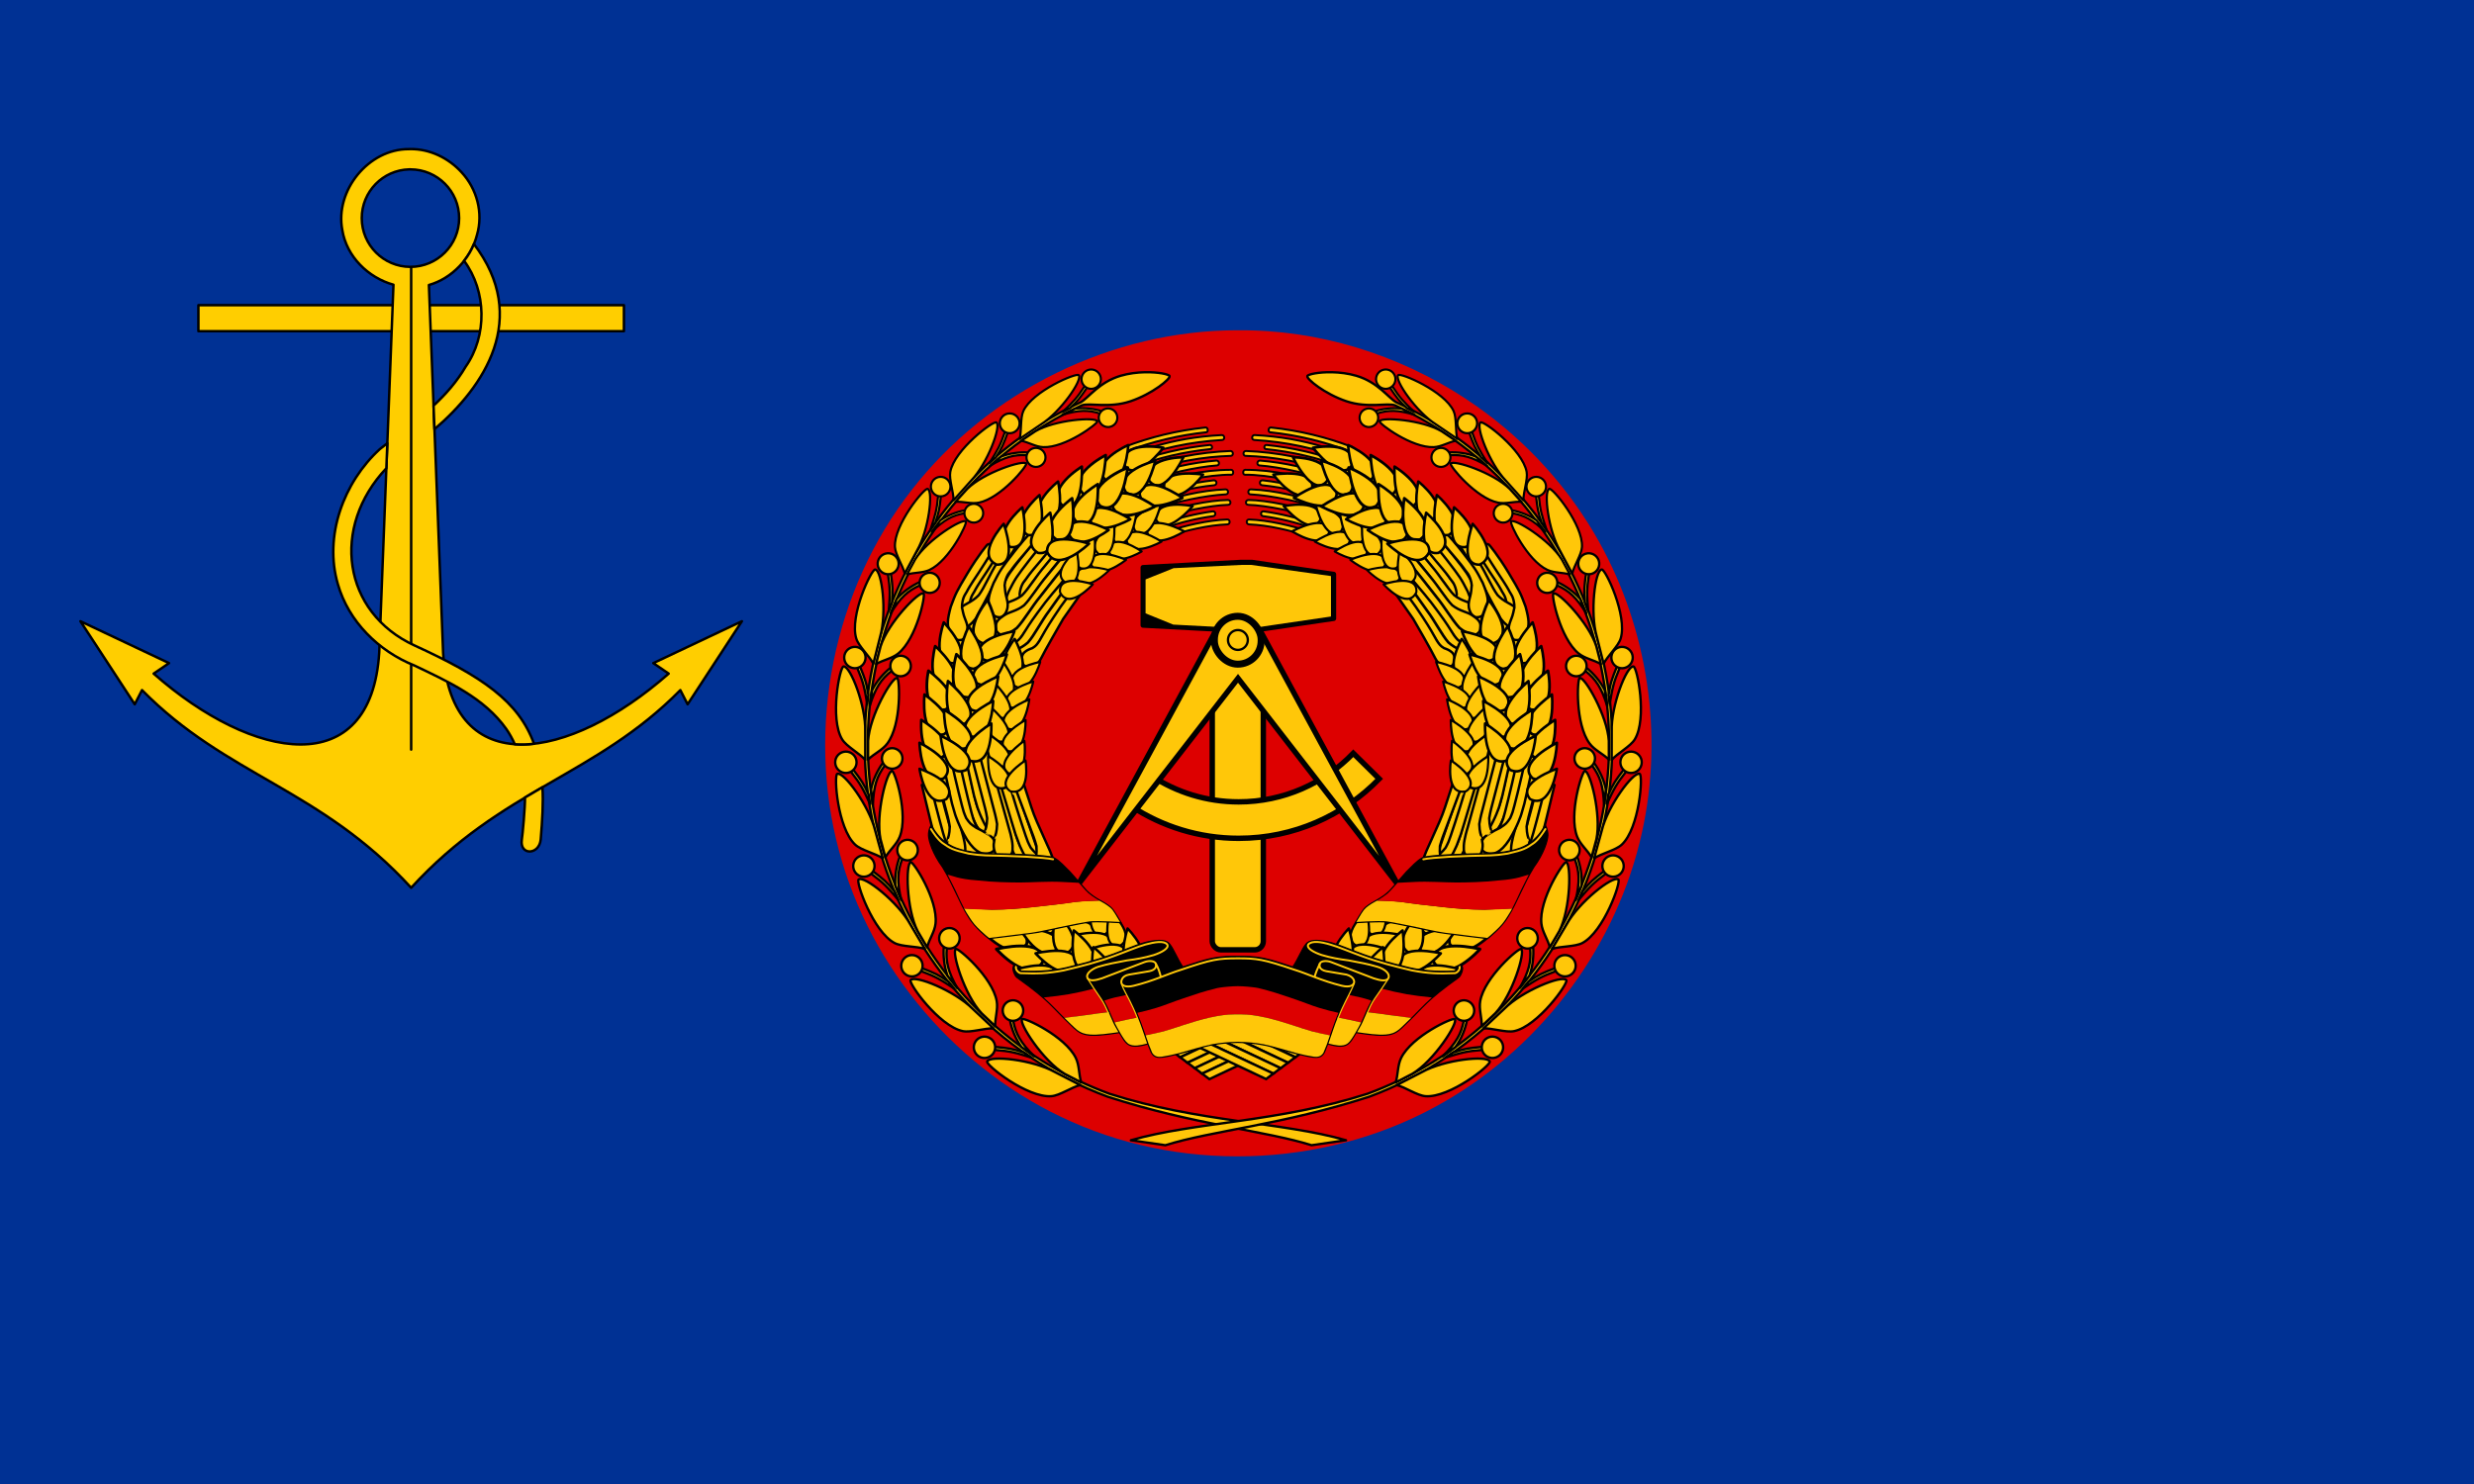 <?xml version="1.0" encoding="UTF-8" standalone="no"?>
<!-- Created with Inkscape (http://www.inkscape.org/) -->
<svg
   xmlns:dc="http://purl.org/dc/elements/1.1/"
   xmlns:cc="http://web.resource.org/cc/"
   xmlns:rdf="http://www.w3.org/1999/02/22-rdf-syntax-ns#"
   xmlns:svg="http://www.w3.org/2000/svg"
   xmlns="http://www.w3.org/2000/svg"
   xmlns:xlink="http://www.w3.org/1999/xlink"
   xmlns:sodipodi="http://inkscape.sourceforge.net/DTD/sodipodi-0.dtd"
   xmlns:inkscape="http://www.inkscape.org/namespaces/inkscape"
   id="svg1379"
   sodipodi:version="0.32"
   inkscape:version="0.43"
   width="1050"
   height="630"
   sodipodi:docname="Flag of chief of VM - East Germany.svg"
   version="1.0">
  <defs
     id="defs1382" />
  <sodipodi:namedview
     showgrid="false"
     id="base"
     pagecolor="#ffffff"
     bordercolor="#666666"
     borderopacity="1.0"
     inkscape:pageopacity="0.0"
     inkscape:pageshadow="2"
     inkscape:window-width="1272"
     inkscape:window-height="995"
     inkscape:zoom="1.132381"
     inkscape:cx="524.99992"
     inkscape:cy="315.00002"
     inkscape:window-x="-4"
     inkscape:window-y="-4"
     inkscape:current-layer="g2552"
     showguides="true"
     inkscape:guide-bbox="true"
     inkscape:showpageshadow="false" />
  <g
     id="g10806"
     transform="translate(-896.575,-868.58)">
    <g
       id="g2552">
      <g
         id="g4161">
        <rect
           style="fill:#003194;fill-opacity:1;fill-rule:nonzero;stroke:none;stroke-width:6;stroke-linecap:butt;stroke-linejoin:round;stroke-miterlimit:4;stroke-dasharray:none;stroke-opacity:1"
           id="rect2884"
           width="1050"
           height="630"
           x="896.575"
           y="868.58" />
        <g
           id="g2700"
           transform="matrix(0.167,0,0,0.167,1136.479,904.649)">
          <path
             id="path1533"
             d="M 1709.312,623.606 C 1390.263,623.189 1075.586,777.888 880.498,1029.503 C 681.123,1284.153 611.418,1634.39 695.667,1946.599 C 776.09,2248.913 999.567,2508.316 1285.13,2634.733 C 1586.759,2770.012 1953.017,2749.418 2237.934,2582.456 C 2488.637,2436.714 2673.511,2184.061 2736.208,1900.786 C 2791.503,1652.636 2751.499,1385.022 2628.294,1163.008 C 2552.412,1026.453 2445.195,907.77 2317.7,817.742 C 2151.761,700.197 1951.201,629.909 1747.153,624.043 C 1734.545,623.628 1721.926,623.524 1709.312,623.606 z "
             style="opacity:1;fill:#dd0000;fill-opacity:1;fill-rule:nonzero;stroke:none;stroke-width:4;stroke-linecap:butt;stroke-linejoin:round;stroke-miterlimit:4;stroke-dasharray:none;stroke-opacity:1" />
          <g
             transform="matrix(1,0,0,1,-0.201,-1.209)"
             id="g4100">
            <g
               id="g2219">
              <use
                 x="0"
                 y="0"
                 xlink:href="#path1459"
                 id="use3755"
                 transform="matrix(-1,0,0,1,3344.188,-55.4)"
                 width="744.094"
                 height="1052.362" />
              <use
                 x="0"
                 y="0"
                 xlink:href="#path1459"
                 id="use3753"
                 transform="matrix(-1,0,0,1,3362.762,-41.478)"
                 width="744.094"
                 height="1052.362" />
              <use
                 x="0"
                 y="0"
                 xlink:href="#path1459"
                 id="use3751"
                 transform="matrix(-1,0,0,1,3381.317,-27.626)"
                 width="744.094"
                 height="1052.362" />
              <use
                 x="0"
                 y="0"
                 xlink:href="#path1459"
                 id="use3749"
                 transform="matrix(-1,0,0,1,3399.832,-13.725)"
                 width="744.094"
                 height="1052.362" />
              <use
                 x="0"
                 y="0"
                 xlink:href="#path1459"
                 id="use3747"
                 transform="matrix(-1,0,0,1,3418.376,0.166)"
                 width="744.094"
                 height="1052.362" />
              <use
                 x="0"
                 y="0"
                 xlink:href="#path1459"
                 id="use2229"
                 transform="translate(74.619,-55.507)"
                 width="744.094"
                 height="1052.362" />
              <use
                 x="0"
                 y="0"
                 xlink:href="#path1459"
                 id="use2227"
                 transform="translate(55.839,-41.547)"
                 width="744.094"
                 height="1052.362" />
              <use
                 x="0"
                 y="0"
                 xlink:href="#path1459"
                 id="use2225"
                 transform="translate(37.06,-27.587)"
                 width="744.094"
                 height="1052.362" />
              <use
                 x="0"
                 y="0"
                 xlink:href="#path1459"
                 id="use2222"
                 transform="translate(18.475,-13.765)"
                 width="744.094"
                 height="1052.362" />
              <path
                 style="opacity:1;fill:#ffc709;fill-opacity:1;fill-rule:evenodd;stroke:#000000;stroke-width:6.25;stroke-linecap:butt;stroke-linejoin:miter;stroke-miterlimit:4;stroke-dasharray:none;stroke-opacity:1"
                 d="M 1605.675,2445.314 L 1781.193,2528.289 L 1799.739,2514.369 L 1634.983,2436.679 L 1605.675,2445.314 z "
                 id="path1459"
                 sodipodi:nodetypes="ccccc" />
            </g>
            <g
               id="g1991">
              <path
                 style="fill:#000000;fill-opacity:1;stroke:#000000;stroke-width:12.5;stroke-linecap:butt;stroke-linejoin:round;stroke-miterlimit:5;stroke-dashoffset:0;stroke-opacity:1"
                 d="M 1718.029,1214.375 L 1468.499,1227.781 L 1468.499,1294.375 L 1468.499,1308.188 L 1468.499,1374.781 L 1718.029,1388.188 L 1745.061,1388.188 L 1953.123,1357.625 L 1953.123,1308.188 L 1953.123,1294.375 L 1953.123,1244.938 L 1745.061,1214.375 L 1718.029,1214.375 z "
                 id="rect2939" />
              <rect
                 ry="21.866"
                 y="1464.953"
                 x="1644.46"
                 height="734.849"
                 width="129.763"
                 id="rect15740"
                 style="fill:#ffc709;fill-opacity:1;stroke:#000000;stroke-width:13.75;stroke-linecap:butt;stroke-linejoin:round;stroke-miterlimit:4;stroke-dashoffset:0;stroke-opacity:1"
                 rx="21.866" />
              <path
                 style="fill:#ffc709;fill-opacity:1;stroke:#000000;stroke-width:13.75;stroke-linecap:butt;stroke-linejoin:miter;stroke-miterlimit:4;stroke-dashoffset:0;stroke-opacity:1"
                 d="M 2002.873,1700.094 C 1929.125,1776.242 1825.89,1823.656 1711.592,1823.656 C 1629.88,1823.656 1553.843,1799.372 1490.155,1757.75 L 1438.249,1834.469 C 1516.752,1886.132 1610.651,1916.281 1711.592,1916.281 C 1851.684,1916.281 1978.26,1858.274 2068.81,1765.094 L 2002.873,1700.094 z "
                 id="path2826" />
              <path
                 style="fill:#ffc709;fill-opacity:1;fill-rule:evenodd;stroke:#000000;stroke-width:13.75;stroke-linecap:butt;stroke-linejoin:miter;stroke-miterlimit:4;stroke-opacity:1"
                 d="M 1662.748,1371.5 L 1305.343,2031.656 L 1709.936,1509.531 L 2114.56,2031.656 L 1757.186,1371.5 L 1709.967,1437.812 L 1662.748,1371.5 z "
                 id="path1305" />
              <path
                 sodipodi:nodetypes="ccccccccccccc"
                 style="fill:#ffc709;fill-opacity:1;stroke:#00ca00;stroke-width:0;stroke-linecap:butt;stroke-linejoin:round;stroke-miterlimit:5;stroke-dashoffset:0;stroke-opacity:1"
                 d="M 1717.596,1221.353 L 1546.192,1229.568 L 1475.012,1258.139 L 1475.012,1344.423 L 1545.262,1372.995 L 1717.596,1382.139 L 1743.874,1382.139 L 1946.144,1352.472 L 1946.144,1308.135 L 1946.144,1295.358 L 1946.144,1249.625 L 1743.874,1221.353 L 1717.596,1221.353 z "
                 id="path2072" />
              <rect
                 ry="59.397"
                 y="1351.864"
                 x="1649.899"
                 height="121.744"
                 width="118.793"
                 id="rect8156"
                 style="fill:#ffc709;fill-opacity:1;stroke:#000000;stroke-width:17.717;stroke-linecap:butt;stroke-linejoin:round;stroke-miterlimit:5;stroke-dashoffset:0;stroke-opacity:1"
   
              rx="59.397" />
              <path
                 transform="matrix(0.949,0,0,0.949,88.46,71.264)"
                 d="M 1734.846 1412.916 A 26.518 26.518 0 1 1  1681.81,1412.916 A 26.518 26.518 0 1 1  1734.846 1412.916 z"
                 sodipodi:ry="26.518162"
                 sodipodi:rx="26.518162"
                 sodipodi:cy="1412.9161"
                 sodipodi:cx="1708.3279"
                 id="path13464"
                 style="fill:#ffc709;fill-opacity:1;stroke:#000000;stroke-width:6.25;stroke-linecap:butt;stroke-linejoin:round;stroke-miterlimit:4;stroke-dashoffset:0;stroke-opacity:1"
                 sodipodi:type="arc" />
            </g>
            <g
               id="g10675">
              <path
                 style="fill:#ffc709;fill-opacity:1;fill-rule:evenodd;stroke:none;stroke-width:1px;stroke-linecap:butt;stroke-linejoin:miter;stroke-opacity:1"
                 d="M 1247.353,2299.715 L 1022.757,2048.554 L 934.609,1733.395 L 966.004,1442.386 L 1109.697,1163.453 L 1331.878,991.987 L 1464.704,942.479 L 1502.136,996.817 L 1567.341,1016.137 L 1529.909,1047.532 L 1525.079,1128.435 L 1298.068,1276.958 L 1160.412,1506.384 L 1147.13,1764.79 L 1215.957,1989.386 L 1479.194,2240.547 L 1247.353,2299.715 z "
                 id="path2946" />
              <g
                 id="g27242">
                <use
                   x="0"
                   y="0"
                   xlink:href="#path3660"
                   id="use8212"
                   transform="matrix(0.999,-3.2981e-2,3.298088e-2,0.999,-82.221,115.899)"
                   width="744.094"
                   height="1052.362" />
                <use
                   x="0"
                   y="0"
                   xlink:href="#path8216"
                   id="use8978"
                   transform="matrix(0.999,-3.605805e-2,3.605791e-2,0.999,-151.97,83.458)"
                   width="744.094"
                   height="1052.362" />
                <use
                   x="0"
                   y="0"
                   xlink:href="#path8216"
                   id="use8976"
                   transform="translate(-120.225,6.374)"
                   width="744.094"
                   height="1052.362" />
                <use
                   x="0"
                   y="0"
                   xlink:href="#path3660"
                   id="use6694"
                   transform="matrix(1,-1.997304e-2,1.997296e-2,1,-84.543,89.982)"
                   width="744.094"
                   height="1052.362" />
                <use
                   x="0"
                   y="0"
                   xlink:href="#path3660"
                   id="use8990"
                   transform="matrix(0.886,1.766287e-4,-1.968885e-4,0.988,147.291,-0.549)"
                   width="744.094"
                   height="1052.362" />
                <use
                   x="0"
                   y="0"
                   xlink:href="#path3660"
                   id="use8994"
                   transform="translate(56.086,-19.554)"
                   width="744.094"
                   height="1052.362" />
                <use
                   x="0"
                   y="0"
                   xlink:href="#path8216"
                   id="use8992"
                   transform="translate(-25.226,-14.844)"
                   width="744.094"
                   height="1052.362" />
                <use
                   x="0"
                   y="0"
                   xlink:href="#path8216"
                   id="use8980"
                   transform="matrix(0.998,-6.08806e-2,6.088038e-2,0.998,-49.463,100.426)"
                   width="744.094"
                   height="1052.362" />
                <use
                   x="0"
                   y="0"
                   xlink:href="#path3660"
                   id="use8982"
                   transform="matrix(1,-3.026764e-2,3.026752e-2,1,80.701,100.789)"
                   width="744.094"
                   height="1052.362" />
                <use
                   x="0"
                   y="0"
                   xlink:href="#path3660"
                   id="use8998"
                   transform="translate(23.908,16.696)"
                   width="744.094"
                   height="1052.362" />
                <path
                   style="fill:#ffc709;fill-opacity:1;fill-rule:evenodd;stroke:#000000;stroke-width:6.25;stroke-linecap:butt;stroke-linejoin:round;stroke-miterlimit:4;stroke-opacity:1"
                   d="M 991.042,1855.707 C 991.042,1855.707 999.858,1884.7 1021.25,1919.705 C 1044.988,1956.116 1062.499,1954.551 1062.499,1954.551 C 1062.499,1954.551 1089.113,1959.397 1092.867,1938.608 C 1094.275,1917.82 1080.198,1910.331 1080.198,1909.862 C 1080.198,1910.331 1064.842,1898.589 1045.004,1889.705 C 1027.981,1878.474 1029.073,1878.7 1019.219,1865.092 C 1013.119,1849.607 1015,1860.39 1000,1799.862 C 985,1739.334 978.746,1705.635 978.276,1705.635 L 956.787,1709.854 L 976.25,1797.99 L 983.065,1828.022 L 991.042,1855.707 z "
                   id="path3660"
                   sodipodi:nodetypes="ccccccccccccc" />
                <path
                   style="fill:#ffc709;fill-opacity:1;fill-rule:evenodd;stroke:#000000;stroke-width:6.25;stroke-linecap:butt;stroke-linejoin:round;stroke-miterlimit:4;stroke-opacity:1"
                   d="M 1049.228,1688.656 L 1090.052,1845.643 C 1090.052,1845.643 1094.939,1862.699 1097.657,1880.108 C 1097.09,1900.801 1093.122,1908.924 1093.122,1908.924 C 1092.653,1908.924 1090.521,1919.866 1089.113,1931.116 C 1088.175,1946.589 1094.688,1957.362 1094.688,1956.893 C 1094.688,1957.362 1099.684,1965.174 1114.846,1966.581 C 1132.353,1966.112 1134.999,1953.612 1134.999,1953.612 C 1134.999,1953.612 1137.703,1952.362 1136.976,1934.862 C 1136.249,1917.362 1127.499,1889.862 1127.499,1889.862 L 1068.749,1677.864 L 1049.228,1688.656 z "
                   id="path8216"
                   sodipodi:nodetypes="cccccccccccc" />
                <use
                   x="0"
                   y="0"
                   xlink:href="#path3660"
                   id="use8988"
                   transform="matrix(0.997,-7.417704e-2,7.417692e-2,0.997,28.73,156.312)"
                   width="744.094"
                   height="1052.362" />
                <path
                   style="fill:#ffc709;fill-opacity:1;fill-rule:evenodd;stroke:#000000;stroke-width:6.25;stroke-linecap:butt;stroke-linejoin:round;stroke-miterlimit:4;stroke-opacity:1"
                   d="M 1130.624,1752.822 L 1186.717,1902.747 C 1186.717,1902.747 1193.261,1918.972 1197.682,1935.852 C 1199.161,1956.452 1196.018,1965.067 1196.018,1965.067 C 1195.551,1965.133 1194.511,1976.284 1194.222,1987.639 C 1194.816,2003.115 1202.356,2012.88 1202.31,2012.415 C 1202.356,2012.88 1208.095,2019.923 1223.311,2019.183 C 1240.674,2016.251 1242.071,2003.482 1242.071,2003.482 C 1242.071,2003.482 1244.636,1986.846 1239.84,1970.533 C 1235.982,1949.996 1199.227,1882.665 1184.68,1837.149 L 1152.256,1737.961 L 1130.624,1752.822 z "
                   id="use8984"
                   sodipodi:nodetypes="cccccccccccc" />
              </g>
              <g
                 id="g27290">
                <use
                   height="1052.362"
                   width="744.094"
                   transform="translate(35.036,6.846)"
                   id="use5966"
                   xlink:href="#path1399"
                   y="0"
                   x="0" />
                <use
                   height="1052.362"
                   width="744.094"
                   transform="translate(19.367,-0.654)"
                   id="use5964"
                   xlink:href="#path1399"
                   y="0"
                   x="0" />
                <use
                   height="1052.362"
                   width="744.094"
                   transform="matrix(0.992,0.13,-0.13,0.992,310.78,-167.808)"
                   id="use5968"
                   xlink:href="#path1399"
                   y="0"
                   x="0" />
                <use
                   height="1052.362"
                   width="744.094"
                   transform="matrix(0.989,-0.146,0.146,0.989,-295.502,158.912)"
                   id="use5962"
                   xlink:href="#path5202"
                   y="0"
                   x="0" />
                <path
                   sodipodi:nodetypes="cccczcccccczc"
                   id="path1399"
                   d="M 1072.69,1170.142 C 1072.69,1170.142 1051.611,1193.987 1022.5,1242.362 C 994.326,1289.799 993.131,1291.739 980,1327.362 C 970.623,1362.047 970.535,1373.77 977.034,1393.143 C 985.411,1408.762 993.612,1412.05 1001.25,1412.362 C 1008.892,1412.674 1012.815,1410.581 1018.434,1401.948 C 1029.684,1376.424 1015.503,1363.612 1011.25,1342.362 C 1006.996,1321.112 1008.758,1337.446 1008.75,1321.708 C 1011.088,1300.809 1017.653,1295.335 1020.469,1289.705 C 1024.692,1281.727 1027.665,1275.722 1051.249,1240.529 C 1075.772,1202.989 1087.499,1182.362 1087.499,1182.362 C 1087.499,1182.362 1090.085,1173.973 1084.421,1169.862 C 1078.988,1165.919 1072.69,1170.142 1072.69,1170.142 z "
                   style="fill:#ffc709;fill-opacity:1;fill-rule:evenodd;stroke:#000000;stroke-width:6.25;stroke-linecap:butt;stroke-linejoin:miter;stroke-miterlimit:4;stroke-opacity:1" />

                <use
                   height="1052.362"
                   width="744.094"
                   transform="translate(-22.622,-33.453)"
                   id="use5972"
                   xlink:href="#path5202"
                   y="0"
                   x="0" />
                <use
                   height="1052.362"
                   width="744.094"
                   transform="matrix(0.993,0.117,-0.117,0.993,309.186,-143.577)"
                   id="use2920"
                   xlink:href="#path1399"
                   y="0"
                   x="0" />
                <use
                   height="1052.362"
                   width="744.094"
                   transform="translate(-5.051,-25.441)"
                   id="use5970"
                   xlink:href="#path5202"
                   y="0"
                   x="0" />
                <use
                   height="1052.362"
                   width="744.094"
                   transform="matrix(0.993,0.121,-0.121,0.993,276.319,-169.598)"
                   id="use2918"
                   xlink:href="#path1399"
                   y="0"
                   x="0" />
                <path
                   sodipodi:nodetypes="cccccccccc"
                   id="path5202"
                   d="M 1286.664,1173.427 C 1286.664,1173.427 1240.605,1228.612 1223.749,1249.862 C 1203.609,1272.989 1183.322,1306.885 1166.249,1323.924 C 1146.361,1339.555 1128.753,1340.016 1114.999,1349.862 C 1099.369,1360.178 1095.938,1365.797 1093.749,1376.112 C 1092.03,1390.182 1104.277,1402.362 1118.749,1399.862 C 1132.753,1400.178 1151.249,1380.363 1151.249,1380.363 C 1151.249,1380.363 1176.399,1346.009 1193.749,1322.362 C 1232.215,1265.868 1304.496,1184.862 1304.496,1184.862 L 1286.664,1173.427 z "
                   style="fill:#ffc709;fill-opacity:1;fill-rule:evenodd;stroke:#000000;stroke-width:6.25;stroke-linecap:butt;stroke-linejoin:miter;stroke-miterlimit:4;stroke-opacity:1" />
                <use
                   height="1052.362"
                   width="744.094"
                   transform="matrix(1.106,-4.354951e-2,5.267582e-2,1.048,-211.825,44.918)"
                   id="use5976"
                   xlink:href="#path5202"
                   y="0"
                   x="0" />
                <use
                   height="1052.362"
                   width="744.094"
                   transform="matrix(0.999,5.168639e-2,-5.168621e-2,0.999,30.627,-74.483)"
                   id="use4442"
                   xlink:href="#path2922"
                   y="0"
                   x="0" />
                <use
                   height="1052.362"
                   width="744.094"
                   transform="matrix(1.125,-0.125,0.143,0.992,-325.248,250.87)"
                   id="use5980"
                   xlink:href="#path5202"
                   y="0"
                   x="0" />
                <path
                   sodipodi:nodetypes="cccczccccccc"
                   id="path2922"
                   d="M 1324.204,1275.253 C 1324.204,1275.253 1317.975,1283.616 1265.549,1358.612 C 1218.284,1440.178 1211.249,1455.442 1211.249,1455.442 C 1211.249,1455.442 1203.763,1471.112 1195.631,1476.112 C 1187.499,1481.112 1173.207,1481.351 1168.749,1478.301 C 1164.498,1475.392 1162.188,1475.024 1159.999,1459.862 C 1161.095,1450.801 1163.526,1447.083 1167.088,1443.522 C 1174.386,1437.373 1178.222,1436.208 1187.397,1432.762 C 1196.37,1427.503 1199.678,1422.714 1205.512,1413.846 C 1216.918,1393.637 1221.966,1383.784 1241.35,1354.19 C 1266.436,1315.111 1286.507,1291.048 1309.684,1260.237 L 1324.204,1275.253 z "
                   style="opacity:1;fill:#ffc709;fill-opacity:1;fill-rule:evenodd;stroke:#000000;stroke-width:6.25;stroke-linecap:butt;stroke-linejoin:miter;stroke-miterlimit:4;stroke-opacity:1" />
              </g>
              <g
                 id="g27306">
                <path
                   sodipodi:nodetypes="ccccc"
                   style="opacity:1;fill:#ffc709;fill-opacity:1;stroke:#000000;stroke-width:5.138;stroke-linecap:round;stroke-linejoin:round;stroke-miterlimit:4;stroke-dashoffset:0;stroke-opacity:1"
                   d="M 1627.156,871.969 C 1555.117,879.558 1485.841,896.473 1420.625,921.625 L 1426.188,932.781 C 1491.338,907.786 1559.776,891.457 1629.156,884.094 C 1635.198,883.406 1633.861,871.314 1627.156,871.969 z "
                   id="path2939" />
                <path
                   sodipodi:nodetypes="cccccc"
                   style="opacity:1;fill:#ffc709;fill-opacity:1;stroke:#000000;stroke-width:5;stroke-linecap:round;stroke-linejoin:round;stroke-miterlimit:4;stroke-dashoffset:0;stroke-opacity:1"
                   d="M 1668.812,891.219 C 1602.651,894.647 1549.322,904.745 1494.219,920.844 C 1472.802,926.989 1451.675,934.105 1430.875,942.094 L 1436.531,953.406 C 1511.171,925.018 1590.174,908.188 1669.906,903.656 C 1677.256,902.865 1676.221,891.34 1668.812,891.219 z "
                   id="path4497" />
                <path
                   sodipodi:nodetypes="ccccc"
                   style="opacity:1;fill:#ffc709;fill-opacity:1;stroke:#000000;stroke-width:5;stroke-linecap:round;stroke-linejoin:round;stroke-miterlimit:4;stroke-dashoffset:0;stroke-opacity:1"
                   d="M 1638.188,916.406 C 1570.91,923.246 1504.455,938.724 1441.188,962.656 L 1445.938,972.156 C 1508.246,948.714 1573.686,933.58 1639.906,926.781 C 1646.042,926.342 1644.798,915.84 1638.188,916.406 z "
                   id="path4523" />
                <path
                   sodipodi:nodetypes="ccccc"
                   style="opacity:1;fill:#ffc709;fill-opacity:1;stroke:#000000;stroke-width:5;stroke-linecap:round;stroke-linejoin:round;stroke-miterlimit:4;stroke-dashoffset:0;stroke-opacity:1"
                   d="M 1449.688,979.656 L 1455.312,990.875 C 1544.275,958.494 1623.557,946.083 1691.719,944.062 C 1698.786,943.627 1698.808,932.123 1690.781,931.688 C 1613.357,934.373 1524.289,951.656 1449.688,979.656 z "
                   id="path4553" />
                <path
                   sodipodi:nodetypes="ccccc"
                   style="opacity:1;fill:#ffc709;fill-opacity:1;stroke:#000000;stroke-width:5;stroke-linecap:round;stroke-linejoin:round;stroke-miterlimit:4;stroke-dashoffset:0;stroke-opacity:1"
                   d="M 1654.688,956.062 C 1595.424,960.964 1528.736,974.903 1460,1000.25 L 1465.75,1011.719 C 1524.864,989.83 1604.062,972.272 1656.844,968.375 C 1664.175,967.29 1662.45,955.471 1654.688,956.062 z "
                   id="path4576" />
                <path
                   sodipodi:nodetypes="ccccc"
                   style="opacity:1;fill:#ffc709;fill-opacity:1;stroke:#000000;stroke-width:5;stroke-linecap:round;stroke-linejoin:round;stroke-miterlimit:4;stroke-dashoffset:0;stroke-opacity:1"
                   d="M 1471.375,1022.906 L 1476.969,1034.094 C 1537.145,1012.005 1635.946,991.096 1693.312,992.062 C 1699.508,991.575 1698.996,980.019 1692.781,979.531 C 1620.84,979.495 1545.627,995.971 1471.375,1022.906 z "
                   id="path4611" />
                <path
                   sodipodi:nodetypes="ccccc"
                   style="opacity:1;fill:#ffc709;fill-opacity:1;stroke:#000000;stroke-width:5;stroke-linecap:round;stroke-linejoin:round;stroke-miterlimit:4;stroke-dashoffset:0;stroke-opacity:1"
                   d="M 1648.125,1006.219 C 1591.727,1012.673 1535.985,1025.787 1482.594,1045.312 L 1488.188,1056.469 C 1538.465,1038.305 1593.968,1024.297 1649.562,1018.75 C 1657.804,1017.592 1656.654,1005.7 1648.125,1006.219 z "
                   id="path4640" />
                <path
                   sodipodi:nodetypes="ccccc"
                   style="opacity:1;fill:#ffc709;fill-opacity:1;stroke:#000000;stroke-width:5;stroke-linecap:round;stroke-linejoin:round;stroke-miterlimit:4;stroke-dashoffset:0;stroke-opacity:1"
                   d="M 1493.75,1067.594 L 1499.375,1078.781 C 1548.621,1061.118 1626.427,1044.652 1679.375,1041.906 C 1687.071,1041.031 1686.046,1029.423 1678.312,1029.219 C 1616.328,1031.574 1548.785,1048.294 1493.75,1067.594 z "
                   id="path4671" />
                <path
                   sodipodi:nodetypes="ccccc"
                   style="opacity:1;fill:#ffc709;fill-opacity:1;stroke:#000000;stroke-width:5;stroke-linecap:round;stroke-linejoin:round;stroke-miterlimit:4;stroke-dashoffset:0;stroke-opacity:1"
                   d="M 1683.906,1056.219 C 1638,1056.566 1557.567,1073.478 1505.938,1091.875 L 1511.562,1103.094 C 1560.915,1085.63 1642.215,1069.559 1684.5,1068.562 C 1693.023,1068.473 1692.825,1056.308 1683.906,1056.219 z "
                   id="path4700" />
                <path
                   sodipodi:nodetypes="ccccc"
                   style="opacity:1;fill:#ffc709;fill-opacity:1;stroke:#000000;stroke-width:5;stroke-linecap:round;stroke-linejoin:round;stroke-miterlimit:4;stroke-dashoffset:0;stroke-opacity:1"
                   d="M 1644.75,1085.25 C 1601.703,1091.383 1559.156,1101.701 1518.094,1116.156 L 1523.688,1127.312 C 1562.904,1113.101 1606.602,1102.613 1647.344,1097.281 C 1655.2,1095.619 1653.329,1083.558 1644.75,1085.25 z "
                   id="path4730" />
                <path
                   sodipodi:nodetypes="ccccc"
                   style="opacity:1;fill:#ffc709;fill-opacity:1;stroke:#000000;stroke-width:5;stroke-linecap:round;stroke-linejoin:round;stroke-miterlimit:4;stroke-dashoffset:0;stroke-opacity:1"

                   d="M 1682.312,1105.812 C 1634.893,1107.51 1572.973,1121.454 1528.531,1137 L 1534.156,1148.219 C 1575.586,1133.923 1634.735,1120.044 1682.5,1118.312 C 1691.159,1117.835 1690.425,1105.283 1682.312,1105.812 z "
                   id="path4762" />
                <use
                   height="1052.362"
                   width="744.094"
                   transform="matrix(-0.343,0.887,-0.905,-0.334,3477.79,854.275)"
                   id="use4450"
                   xlink:href="#path1334"
                   y="0"
                   x="0" />
                <use
                   x="0"
                   y="0"
                   xlink:href="#path1334"
                   id="use2130"
                   transform="matrix(-0.615,-0.669,-0.684,0.602,3316.868,691.159)"
                   width="744.094"
                   height="1052.362" />
                <use
                   height="1052.362"
                   width="744.094"
                   transform="matrix(8.304219e-2,0.914,-0.907,8.363065e-2,3016.55,99.302)"
                   id="use4466"
                   xlink:href="#path1334"
                   y="0"
                   x="0" />
                <use
                   x="0"
                   y="0"
                   xlink:href="#path1334"
                   id="use2128"
                   transform="matrix(-0.533,-0.689,-0.688,0.541,3192.195,841.391)"
                   width="744.094"
                   height="1052.362" />
                <use
                   height="1052.362"
                   width="744.094"
                   transform="matrix(0.19,0.877,-0.878,0.19,2808.218,-31.802)"
                   id="use4458"
                   xlink:href="#path1334"
                   y="0"
                   x="0" />
                <use
                   x="0"
                   y="0"
                   xlink:href="#path1334"
                   id="use2126"
                   transform="matrix(-0.491,-0.685,-0.654,0.547,3044.978,852.348)"
                   width="744.094"
                   height="1052.362" />
                <use
                   height="1052.362"
                   width="744.094"
                   transform="matrix(0.366,0.78,-0.814,0.351,2481.48,-198.43)"
                   id="use4460"
                   xlink:href="#path1334"
                   y="0"
                   x="0" />
                <use
                   height="1052.362"
                   width="744.094"
                   transform="matrix(-0.637,-0.598,-0.6,0.653,3042.67,610.864)"
                   id="use4452"
                   xlink:href="#path1334"
                   y="0"
                   x="0" />
                <use
                   height="1052.362"
                   width="744.094"
                   transform="matrix(-0.67,-0.481,-0.485,0.675,2829.417,493.665)"
                   id="use4454"
                   xlink:href="#path1334"
                   y="0"
                   x="0" />
                <use
                   height="1052.362"
                   width="744.094"
                   transform="matrix(0.371,0.758,-0.797,0.353,2397.734,-146.032)"
                   id="use4462"
                   xlink:href="#path1334"
                   y="0"
                   x="0" />
                <use
                   height="1052.362"
                   width="744.094"
                   transform="matrix(0.463,0.718,-0.743,0.447,2175.161,-239.825)"
                   id="use4464"
                   xlink:href="#path1334"
                   y="0"
                   x="0" />
                <use
                   height="1052.362"
                   width="744.094"
                   transform="matrix(-0.676,-0.537,-0.485,0.733,2793.343,479.053)"
                   id="use4456"
                   xlink:href="#path1334"
                   y="0"
                   x="0" />
                <use
                   height="1052.362"
                   width="744.094"
                   transform="matrix(-0.346,1.022,-0.995,-0.353,3562.619,617.299)"
                   id="use4468"
                   xlink:href="#path1334"
                   y="0"
                   x="0" />
                <use
                   height="1052.362"
                   width="744.094"
                   transform="matrix(0.276,0.987,-1.002,0.271,2925.568,-443.521)"
                   id="use4470"
                   xlink:href="#path1334"
                   y="0"
                   x="0" />
                <use
                   height="1052.362"
                   width="744.094"
                   transform="matrix(0.329,1.06,-1.033,0.339,2874.447,-601.977)"
                   id="use4472"
                   xlink:href="#path1334"
                   y="0"
                   x="0" />
                <use
                   height="1052.362"
                   width="744.094"
                   transform="matrix(0.394,1.005,-0.975,0.407,2654.295,-641.523)"
                   id="use4474"
                   xlink:href="#path1334"
                   y="0"
                   x="0" />
                <use
                   height="1052.362"
                   width="744.094"
                   transform="matrix(0.529,0.875,-0.893,0.511,2329.721,-667.553)"
                   id="use4476"
                   xlink:href="#path1334"
                   y="0"
                   x="0" />
                <use
                   height="1052.362"
                   width="744.094"
                   transform="matrix(0.553,0.869,-0.872,0.55,2224.343,-695.508)"
                   id="use4478"
                   xlink:href="#path1334"
                   y="0"
                   x="0" />
                <use
                   height="1052.362"
                   width="744.094"
                   transform="matrix(0.546,0.87,-0.876,0.539,2193.914,-646.094)"
                   id="use4480"
                   xlink:href="#path1334"
                   y="0"
                   x="0" />
                <use
                   height="1052.362"
                   width="744.094"
                   transform="matrix(0.643,0.795,-0.795,0.644,1918.417,-719.244)"
                   id="use4482"
                   xlink:href="#path1334"
                   y="0"
                   x="0" />
                <use
                   x="0"
                   y="0"
                   xlink:href="#path1334"
                   id="use2142"
                   transform="matrix(-0.902,-0.482,-0.476,0.914,3261.291,-164.293)"
                   width="744.094"
                   height="1052.362" />
                <use
                   x="0"
                   y="0"
                   xlink:href="#path1334"
                   id="use2124"
                   transform="matrix(-0.151,1.076,-0.989,-0.165,3427.625,265.658)"
                   width="744.094"
                   height="1052.362" />
                <use
                   x="0"
                   y="0"
                   xlink:href="#path1334"
                   id="use2140"
                   transform="matrix(-0.625,-0.863,-0.861,0.626,3629.281,738.961)"
                   width="744.094"
                   height="1052.362" />
                <use
                   x="0"
                   y="0"
                   xlink:href="#path1334"
                   id="use2122"
                   transform="matrix(0.113,1.054,-1.068,0.112,3255.83,-187.438)"
                   width="744.094"
                   height="1052.362" />
                <use
                   x="0"
                   y="0"
                   xlink:href="#path1334"
                   id="use2138"
                   transform="matrix(-0.643,-0.895,-0.86,0.669,3573.671,714.918)"
                   width="744.094"
                   height="1052.362" />
                <use
                   x="0"
                   y="0"
                   xlink:href="#path1334"
                   id="use2136"
                   transform="matrix(-0.631,-0.811,-0.803,0.638,3401.265,725.676)"
                   width="744.094"
                   height="1052.362" />
                <use
                   x="0"
                   y="0"
                   xlink:href="#path1334"
                   id="use2120"
                   transform="matrix(0.243,1.15,-1.131,0.247,3178.236,-491.238)"
                   width="744.094"
                   height="1052.362" />
                <use
                   x="0"
                   y="0"
                   xlink:href="#path1334"
                   id="use2114"
                   transform="matrix(0.42,0.998,-1.023,0.41,2755.035,-595.91)"
                   width="744.094"
                   height="1052.362" />
                <use
                   x="0"
                   y="0"
                   xlink:href="#path1334"
                   id="use2134"
                   transform="matrix(-0.701,-0.75,-0.713,0.736,3252.822,527.553)"
                   width="744.094"
                   height="1052.362" />
                <use
                   x="0"
                   y="0"
                   xlink:href="#path1334"
                   id="use2116"
                   transform="matrix(0.518,0.963,-0.977,0.51,2521.404,-702.495)"
                   width="744.094"
                   height="1052.362" />
                <use
                   x="0"
                   y="0"
   
                xlink:href="#path1334"
                   id="use2118"
                   transform="matrix(0.555,0.88,-0.893,0.547,2286.381,-655.249)"
                   width="744.094"
                   height="1052.362" />
                <use
                   x="0"
                   y="0"
                   xlink:href="#path1334"
                   id="use2132"
                   transform="matrix(-0.843,-0.63,-0.636,0.836,3196.744,280.274)"
                   width="744.094"
                   height="1052.362" />
              </g>
              <g
                 id="g27219">
                <use
                   height="1052.362"
                   width="744.094"
                   transform="matrix(1.026,-0.528,0.573,0.907,-861.659,1048.425)"
                   id="use1374"
                   xlink:href="#path1334"
                   y="0"
                   x="0" />
                <use
                   height="1052.362"
                   width="744.094"
                   transform="matrix(0.997,-0.643,0.649,0.987,-930.816,1060.041)"
                   id="use1372"
                   xlink:href="#path1334"
                   y="0"
                   x="0" />
                <use
                   height="1052.362"
                   width="744.094"
                   transform="matrix(0.815,-0.58,0.58,0.815,-592.241,1352.839)"
                   id="use1370"
                   xlink:href="#path1334"
                   y="0"
                   x="0" />
                <use
                   x="0"
                   y="0"
                   xlink:href="#path1334"
                   id="use2900"
                   transform="matrix(-0.638,0.77,0.77,0.638,447.743,256.136)"
                   width="744.094"
                   height="1052.362" />
                <use
                   height="1052.362"
                   width="744.094"
                   transform="matrix(0.97,-0.373,0.369,0.981,-359.44,775.603)"
                   id="use1376"
                   xlink:href="#path1334"
                   y="0"
                   x="0"
                   style="opacity:1" />
                <use
                   height="1052.362"
                   width="744.094"
                   transform="matrix(0.872,-0.489,0.489,0.872,-387.22,1051.731)"
                   id="use1396"
                   xlink:href="#path1334"
                   y="0"
                   x="0" />
                <use
                   height="1052.362"
                   width="744.094"
                   transform="matrix(-0.582,0.852,0.843,0.588,306.333,315.273)"
                   id="use1384"
                   xlink:href="#path1334"
                   y="0"
                   x="0" />
                <use
                   height="1052.362"
                   width="744.094"
                   transform="matrix(0.884,-0.56,0.565,0.875,-583.406,1190.914)"
                   id="use1378"
                   xlink:href="#path1334"
                   y="0"
                   x="0" />
                <use
                   height="1052.362"
                   width="744.094"
                   transform="matrix(-0.464,0.835,0.805,0.521,355.423,408.478)"
                   id="use1392"
                   xlink:href="#path1334"
                   y="0"
                   x="0" />
                <use
                   height="1052.362"
                   width="744.094"
                   transform="matrix(0.801,-0.522,0.523,0.8,-338.183,1241.306)"
                   id="use1394"
                   xlink:href="#path1334"
                   y="0"
                   x="0" />
                <use
                   height="1052.362"
                   width="744.094"
                   transform="matrix(-0.508,0.751,0.761,0.494,518.206,565.621)"
                   id="use1388"
                   xlink:href="#path1334"
                   y="0"
                   x="0" />
                <use
                   height="1052.362"
                   width="744.094"
                   transform="matrix(0.756,-0.655,0.655,0.756,-495.344,1475.821)"
                   id="use1390"
                   xlink:href="#path1334"
                   y="0"
                   x="0" />
                <use
                   height="1052.362"
                   width="744.094"
                   transform="matrix(-0.486,0.917,0.919,0.485,131.567,481.125)"
                   id="use1382"
                   xlink:href="#path1334"
                   y="0"
                   x="0" />
                <use
                   height="1052.362"
                   width="744.094"
                   transform="matrix(-0.479,0.878,0.878,0.479,246.401,569.174)"
                   id="use1380"
                   xlink:href="#path1334"
                   y="0"
                   x="0" />
                <use
                   height="1052.362"
                   width="744.094"
                   transform="matrix(-0.6,0.8,0.8,0.6,577.924,381.368)"
                   id="use1386"
                   xlink:href="#path1334"
                   y="0"
                   x="0" />
              </g>
              <g
                 id="g27258">
                <use
                   x="0"
                   y="0"
                   xlink:href="#path1334"
                   id="use1342"
                   transform="matrix(0.936,0.489,-0.497,0.916,983.921,-666.368)"
                   width="744.094"
                   height="1052.362" />
                <use
                   x="0"
                   y="0"
                   xlink:href="#path1334"
                   id="use1340"
                   transform="matrix(0.98,0.422,-0.428,0.957,802.465,-617.112)"
                   width="744.094"
                   height="1052.362" />
                <use
                   x="0"
                   y="0"
                   xlink:href="#path1334"
                   id="use1338"
                   transform="matrix(1.065,0.358,-0.386,0.966,635.747,-512.668)"
                   width="744.094"
                   height="1052.362" />
                <use
                   height="1052.362"
                   width="744.094"
                   transform="matrix(1.034,0.279,-0.273,1.068,457.004,-558.32)"
                   id="use5890"
                   xlink:href="#path1334"
                   y="0"
                   x="0" />
                <use
                   height="1052.362"
                   width="744.094"
                   transform="matrix(1.049,0.23,-0.236,1.025,370.937,-374.891)"
                   id="use5888"
                   xlink:href="#path1334"
                   y="0"
                   x="0" />
                <use
                   x="0"
                   y="0"
                   xlink:href="#path1334"
                   id="use2123"
                   transform="matrix(0.804,0.782,-0.836,0.751,1803.706,-700.167)"
                   width="744.094"
                   height="1052.362" />
                <use
                   x="0"
                   y="0"
                   xlink:href="#path1334"
                   id="use2121"
                   transform="matrix(-1.042,-0.175,-0.177,1.033,2387.776,-249.431)"
                   width="744.094"
                   height="1052.362" />
                <use
                   x="0"
                   y="0"
                   xlink:href="#path1334"
                   id="use2119"
                   transform="matrix(0.88,0.611,-0.627,0.857,1323.951,-663.133)"
                   width="744.094"
                   height="1052.362" />
                <use
                   height="1052.362"
                   width="744.094"
                   transform="matrix(0.72,0.61,-0.708,0.692,1725.51,-343.746)"
                   id="use3630"
                   xlink:href="#path1334"
                   y="0"
                   x="0" />
                <use
                   height="1052.362"
                   width="744.094"
                   transform="matrix(-0.839,-0.141,-0.129,0.896,2187.226,36.142)"
                   id="use3628"
                   xlink:href="#path1334"
                   y="0"
                   x="0" />
                <use
                   height="1052.362"
                   width="744.094"
                   transform="matrix(0.742,0.471,-0.501,0.793,1313.941,-339.037)"
                   id="use3626"
                   xlink:href="#path1334"
                   y="0"
                   x="0" />
                <use
                   x="0"
                   y="0"
                   xlink:href="#path1334"
                   id="use2117"
                   transform="matrix(-1.023,-0.129,-0.128,1.034,2266.341,-233.742)"
                   width="744.094"
                   height="1052.362" />
                <use
                   x="0"
                   y="0"
                   xlink:href="#path1334"
                   id="use2115"
                   transform="matrix(1.028,0.468,-0.476,1.01,896.681,-729.98)"
                   width="744.094"
                   height="1052.362" />
                <use
                   height="1052.362"
                   width="744.094"
                   transform="matrix(-0.87,-3.643122e-2,-3.642634e-2,0.853,2036.286,66.667)"
                   id="use3624"
                   xlink:href="#path1334"
            
       y="0"
                   x="0" />
                <use
                   height="1052.362"
                   width="744.094"
                   transform="matrix(0.792,0.389,-0.447,0.757,1159.631,-141.373)"
                   id="use3622"
                   xlink:href="#path1334"
                   y="0"
                   x="0" />
                <use
                   x="0"
                   y="0"
                   xlink:href="#path1334"
                   id="use2113"
                   transform="matrix(-1.059,5.105063e-2,5.195064e-2,1.053,1963.583,-373.046)"
                   width="744.094"
                   height="1052.362" />
                <use
                   x="0"
                   y="0"
                   xlink:href="#path1334"
                   id="use2111"
                   transform="matrix(1.012,0.363,-0.338,1.087,649.492,-700.972)"
                   width="744.094"
                   height="1052.362" />
                <use
                   height="1052.362"
                   width="744.094"
                   transform="matrix(-0.873,1.354367e-2,1.143627e-2,0.927,1945.742,-61.609)"
                   id="use3620"
                   xlink:href="#path1334"
                   y="0"
                   x="0" />
                <use
                   height="1052.362"
                   width="744.094"
                   transform="matrix(0.821,0.328,-0.366,0.806,982.138,-111.394)"
                   id="use3618"
                   xlink:href="#path1334"
                   y="0"
                   x="0" />
                <use
                   x="0"
                   y="0"
                   xlink:href="#path1334"
                   id="use2109"
                   transform="matrix(-1.038,0.123,0.123,1.041,1808.458,-354.409)"
                   width="744.094"
                   height="1052.362" />
                <use
                   x="0"
                   y="0"
                   xlink:href="#path1334"
                   id="use2107"
                   transform="matrix(1.053,0.183,-0.175,1.098,319.075,-485.403)"
                   width="744.094"
                   height="1052.362" />
                <use
                   height="1052.362"
                   width="744.094"
                   transform="matrix(1.048,0.13,-0.129,1.058,181.218,-283.991)"
                   id="use5126"
                   xlink:href="#path1334"
                   y="0"
                   x="0" />
                <use
                   height="1052.362"
                   width="744.094"
                   transform="matrix(-0.89,0.163,0.16,0.871,1693.077,-46.419)"
                   id="use3616"
                   xlink:href="#path1334"
                   y="0"
                   x="0" />
                <use
                   height="1052.362"
                   width="744.094"
                   transform="matrix(0.942,0.196,-0.25,0.906,659.685,-102.943)"
                   id="use3614"
                   xlink:href="#path1334"
                   y="0"
                   x="0" />
                <use
                   x="0"
                   y="0"
                   xlink:href="#path1334"
                   id="use2105"
                   transform="matrix(-1.017,0.21,0.202,1.042,1647.379,-377.175)"
                   width="744.094"
                   height="1052.362" />
                <use
                   x="0"
                   y="0"
                   xlink:href="#path1334"
                   id="use1344"
                   transform="matrix(1.029,7.198404e-2,-6.96393e-2,1.063,148.846,-258.281)"
                   width="744.094"
                   height="1052.362" />
                <use
                   height="1052.362"
                   width="744.094"
                   transform="matrix(-0.865,0.245,0.253,0.862,1505.641,-51.742)"
                   id="use3612"
                   xlink:href="#path1334"
                   y="0"
                   x="0" />
                <use
                   height="1052.362"
                   width="744.094"
                   transform="matrix(0.84,0.135,-0.167,0.915,608.985,-5.917)"
                   id="use3610"
                   xlink:href="#path1334"
                   y="0"
                   x="0" />
                <use
                   height="1052.362"
                   width="744.094"
                   transform="matrix(-0.868,0.211,0.273,0.834,1476.512,77.494)"
                   id="use3608"
                   xlink:href="#path1334"
                   y="0"
                   x="0" />
                <path
                   sodipodi:nodetypes="ccc"
                   id="path1334"
                   d="M 900.428,1739.538 C 900.428,1739.538 915.889,1843.364 968.495,1816.621 C 1004.407,1774.686 900.428,1739.538 900.428,1739.538 z "
                   style="opacity:1;fill:#ffc709;fill-opacity:1;fill-rule:evenodd;stroke:#000000;stroke-width:6.289;stroke-linecap:butt;stroke-linejoin:round;stroke-miterlimit:4;stroke-opacity:1" />
              </g>
              <g
                 id="g10284">
                <path
                   sodipodi:nodetypes="ccccccccccccccc"
                   id="path18882"
                   d="M 1100.375,1955.656 C 1100.375,1955.656 1041.625,1956.387 1002.441,1943.964 C 950.998,1929.899 930.509,1882.362 930.509,1882.362 C 930.509,1882.362 922.969,1893.246 923.438,1908.731 C 923.908,1922.809 933.966,1955.304 959.219,1989.705 C 985.411,2032.082 1003.239,2082.047 1024.358,2114.862 C 1041.253,2144.393 1076.913,2171.112 1076.913,2171.112 C 1076.913,2171.112 1190.388,2157.548 1201.367,2155.202 C 1215.982,2152.972 1316.249,2129.862 1338.749,2128.612 C 1361.249,2127.362 1412.341,2130.643 1412.341,2130.643 C 1412.341,2130.643 1394.355,2097.516 1385.675,2091.112 C 1368.313,2076.731 1347.328,2070.867 1325.611,2049.862 C 1313.749,2036.835 1293.749,2013.77 1282.499,2001.27 C 1268.434,1987.831 1257.814,1974.596 1242.499,1965.979 C 1229.999,1957.831 1100.375,1955.656 1100.375,1955.656 z "
                   style="fill:#000000;fill-opacity:1;fill-rule:evenodd;stroke:#000000;stroke-width:3.125;stroke-linecap:butt;stroke-linejoin:miter;stroke-miterlimit:4;stroke-opacity:1" />
                <path
                   sodipodi:nodetypes="ccccccccccccccc"
                   id="path24965"
                   d="M 1356.854,2074.496 C 1356.854,2074.496 1315.142,2075.557 1295.062,2078.129 C 1272.869,2081.643 1225.169,2087.409 1186.874,2091.33 C 1152.471,2095.13 1123.327,2097.348 1084.5,2097.758 L 1013.98,2094.532 C 1016.231,2098.716 1022.512,2109.987 1028.75,2118.954 C 1036.25,2130.444 1042.148,2138.091 1055.875,2150.874 C 1067.138,2161.54 1074.094,2167.083 1077.32,2169.555 C 1085.767,2168.613 1139.118,2162.218 1160.656,2159.239 C 1196.095,2155.789 1214.078,2151.045 1254.882,2142.401 C 1276.213,2138.052 1325.651,2127.649 1338.515,2126.943 C 1353.02,2125.765 1404.603,2128.486 1409.999,2128.957 C 1406.597,2123.366 1402.555,2116.679 1396.905,2107.165 C 1388.909,2093.649 1382.718,2090.17 1371.468,2082.645 C 1367.015,2079.742 1357.219,2074.645 1356.854,2074.496 z "
                   style="fill:#ffc709;fill-opacity:1;fill-rule:evenodd;stroke:none;stroke-width:1px;stroke-linecap:butt;stroke-linejoin:miter;stroke-opacity:1" />
                <path
                   sodipodi:nodetypes="ccccccccccccc"
                   id="path22689"
                   d="M 972.033,2008.781 C 975.318,2014.881 983.984,2032.358 991.719,2047.989 C 1001.622,2069.405 1007.08,2081.077 1014.313,2095.131 C 1030.033,2096.304 1045.371,2096.753 1084.514,2098.003 C 1123.341,2097.594 1152.463,2095.368 1186.867,2091.581 C 1225.161,2087.674 1272.884,2081.943 1295.076,2078.441 C 1315.157,2075.878 1357.499,2074.862 1357.499,2074.862 C 1357.499,2074.862 1338.69,2063.495 1329.94,2055.995 C 1319.079,2045.914 1314.091,2038.719 1305.234,2029.393 C 1293.737,2028.455 1277.734,2028.378 1260.234,2027.128 C 1229.595,2025.408 1182.499,2028.612 1156.249,2028.612 C 1130,2028.612 1085.623,2027.715 1048.2,2023.361 C 997.403,2019.712 985.172,2011.361 972.033,2008.781 z "
                   style="fill:#dd0000;fill-opacity:1;fill-rule:evenodd;stroke:none;stroke-width:1px;stroke-linecap:butt;stroke-linejoin:miter;stroke-opacity:1" />
                <path
                   sodipodi:nodetypes="cccsss"
                   id="path7663"
                   d="M 929.73,1892.891 C 937.509,1904.934 945.342,1917.204 957.865,1927.421 C 979.112,1942.592 984.589,1945.605 1025.644,1955.236 C 1062.635,1961.093 1070.964,1959.472 1120.28,1960.991 C 1168.342,1962.471 1182.226,1963.591 1213.316,1966.106 C 1228.347,1967.322 1233.379,1968.584 1239.853,1969.623"
                   style="fill:none;fill-opacity:0.75;fill-rule:evenodd;stroke:#ffc709;stroke-width:5;stroke-linecap:round;stroke-linejoin:miter;stroke-miterlimit:4;stroke-dasharray:none;stroke-opacity:1" />
              </g>
            </g>
            <use
               height="1052.362"
               width="744.094"
               transform="matrix(-1,0,0,1,3420.784,0)"
               id="use10804"
               xlink:href="#g10675"
               y="0"
               x="0" />
            <g
               id="g6383">
              <path
                 style="fill:#000000;fill-opacity:1;fill-rule:evenodd;stroke:#000000;stroke-width:3.125;stroke-linecap:butt;stroke-linejoin:miter;stroke-miterlimit:4;stroke-opacity:1"

                 d="M 1509.375,2175.781 C 1502.521,2175.838 1495.219,2176.788 1488.156,2178.031 C 1441.072,2186.192 1405.594,2213.79 1288.281,2241.531 C 1247.873,2252.6 1206.562,2256.22 1158.844,2253.844 C 1155.317,2252.858 1152.494,2248.899 1152.438,2244.75 L 1140.938,2238.188 C 1135.906,2245.961 1138.975,2253.915 1140.781,2258.75 C 1142.269,2262.733 1144.642,2267.238 1148.156,2270.031 C 1232.968,2330.421 1235.153,2343.407 1283.938,2389.438 C 1310.835,2415.953 1318.945,2424.336 1408.5,2410.125 C 1426.166,2438.775 1429.985,2453.724 1480.938,2438.906 L 1489.5,2460.375 C 1497.425,2475.172 1508.281,2475.398 1535.844,2469.531 C 1607.224,2454.176 1627.871,2436.772 1709.375,2434.969 C 1790.907,2436.768 1811.547,2454.174 1882.938,2469.531 C 1910.5,2475.398 1921.357,2475.172 1929.281,2460.375 L 1937.844,2438.906 C 1988.796,2453.724 1992.616,2438.775 2010.281,2410.125 C 2099.836,2424.336 2107.946,2415.953 2134.844,2389.438 C 2183.628,2343.407 2185.813,2330.421 2270.625,2270.031 C 2274.139,2267.238 2276.481,2262.733 2277.969,2258.75 C 2279.775,2253.915 2282.876,2245.961 2277.844,2238.188 L 2266.344,2244.75 C 2266.288,2248.899 2263.464,2252.858 2259.938,2253.844 C 2212.219,2256.22 2170.908,2252.6 2130.5,2241.531 C 2013.187,2213.79 1977.71,2186.192 1930.625,2178.031 C 1911.792,2174.717 1891.126,2173.468 1882.344,2185.688 C 1872.196,2198.057 1863.774,2221.537 1849.25,2243.406 C 1822.024,2234.758 1800.401,2226.786 1778.125,2222.094 C 1748.371,2215.826 1726.916,2216.21 1709.375,2216.21 C 1692.124,2216.21 1670.397,2215.829 1640.656,2222.094 C 1618.38,2226.786 1596.758,2234.758 1569.531,2243.406 C 1555.008,2221.537 1546.585,2198.057 1536.438,2185.688 C 1530.949,2178.05 1520.798,2175.687 1509.375,2175.781 z "
                 id="path11285"
                 sodipodi:nodetypes="ccccccccccccccccccccccccccccczcccc" />
              <path
                 style="fill:none;fill-opacity:0.75;fill-rule:evenodd;stroke:#ffc709;stroke-width:5;stroke-linecap:butt;stroke-linejoin:miter;stroke-miterlimit:4;stroke-dasharray:none;stroke-opacity:1"
                 d="M 1500.69,2234.121 C 1508.031,2247.195 1511.017,2257.535 1513.856,2268.922"
                 id="path37344"
                 sodipodi:nodetypes="cc" />
              <path
                 style="fill:#dd0000;fill-opacity:1;fill-rule:evenodd;stroke:none;stroke-width:1px;stroke-linecap:butt;stroke-linejoin:miter;stroke-opacity:1"
                 d="M 1216.307,2320.844 C 1246.296,2317.591 1255.032,2316.767 1279.831,2312.645 C 1303.094,2308.403 1322.295,2304.142 1343.206,2298.487 C 1349.539,2307.912 1355.43,2316.959 1361.99,2326.309 C 1367.871,2335.683 1370.489,2339.127 1379.612,2358.454 C 1360.788,2360.163 1345.211,2363.016 1325.406,2365.554 C 1308.417,2367.766 1288.939,2370.43 1269.009,2372.868 C 1261.369,2365.378 1255.538,2359.246 1247.219,2350.626 C 1237.066,2340.397 1229.325,2332.43 1216.307,2320.844 z "
                 id="path47209"
                 sodipodi:nodetypes="ccccccccc" />
              <path
                 style="fill:#dd0000;fill-opacity:1;fill-rule:evenodd;stroke:none;stroke-width:1px;stroke-linecap:butt;stroke-linejoin:miter;stroke-opacity:1"
                 d="M 1426.688,2314.438 C 1396.508,2320.803 1392.772,2321.412 1370.108,2328.751 C 1381.62,2348.795 1388.071,2367.733 1396.088,2384.386 C 1419.332,2379.119 1431.151,2376.673 1453.656,2372.031 L 1442.25,2347.531 L 1426.688,2314.438 z "
                 id="path51761"
                 sodipodi:nodetypes="cccccc" />
              <path
                 style="fill:#ffc709;fill-opacity:1;fill-rule:evenodd;stroke:none;stroke-width:1px;stroke-linecap:butt;stroke-linejoin:miter;stroke-opacity:1"
                 d="M 1268.92,2372.81 C 1287.362,2370.618 1305.473,2368.094 1324.248,2365.637 C 1346.196,2362.692 1360.973,2360.22 1381.128,2358.206 C 1385.291,2367.894 1387.435,2373.099 1392.372,2383.988 C 1396.503,2393.077 1401.957,2401.702 1406.067,2409.042 C 1392.721,2410.899 1382.496,2412.49 1367.823,2414.016 C 1351.973,2415.352 1346.245,2415.861 1333.421,2415.037 C 1320.805,2413.899 1311.576,2411.434 1300.355,2402.661 C 1293.098,2396.811 1281.55,2385.048 1268.92,2372.81 z "
                 id="path61628"
                 sodipodi:nodetypes="ccccccccc" />
              <path
                 style="fill:#ffc709;fill-opacity:1;fill-rule:evenodd;stroke:none;stroke-width:1px;stroke-linecap:butt;stroke-linejoin:miter;stroke-opacity:1"
                 d="M 1396.101,2384.388 C 1416.156,2379.709 1434.155,2375.921 1455.323,2371.687 C 1460.363,2383.838 1462.335,2389.382 1466.633,2401.904 C 1471.112,2414.507 1474.849,2425.923 1478.957,2437.932 C 1468.904,2440.636 1465.16,2441.485 1453.92,2442.927 C 1444.833,2443.596 1436.341,2442.632 1429.778,2437.364 C 1424.515,2433.57 1417.027,2422.057 1409.983,2409.727 C 1404.662,2400.242 1400.978,2394.467 1396.101,2384.388 z "
                 id="path64666"
                 sodipodi:nodetypes="cccccccc" />
              <path
                 style="fill:#dd0000;fill-opacity:1;fill-rule:evenodd;stroke:none;stroke-width:1px;stroke-linecap:butt;stroke-linejoin:miter;stroke-opacity:1"
                 d="M 1697.781,2292.5 C 1680.137,2293.445 1662.516,2295.678 1656.75,2297.062 C 1622.756,2305.382 1602.473,2312.469 1579.219,2320.281 C 1538.063,2334.036 1525.092,2340.364 1501.938,2347.438 C 1483.624,2353.05 1470.615,2356.083 1453.938,2359.906 C 1461.956,2378.94 1467.946,2396.283 1475.156,2417 C 1496.096,2413.403 1512.878,2409.664 1533.75,2403.375 C 1557.151,2395.666 1577.719,2389.111 1602.938,2381.469 C 1624.765,2374.861 1640.251,2371.144 1669.281,2366.219 C 1680.874,2365.127 1689.308,2364.455 1698.094,2364.156 L 1698.094,2364.188 C 1702.279,2364.046 1705.86,2363.99 1709.375,2363.969 C 1712.898,2363.99 1716.491,2364.045 1720.688,2364.188 L 1720.688,2364.156 C 1729.465,2364.455 1737.918,2365.128 1749.5,2366.219 C 1778.53,2371.144 1794.017,2374.861 1815.844,2381.469 C 1841.062,2389.111 1861.63,2395.666 1885.031,2403.375 C 1905.904,2409.664 1922.685,2413.403 1943.625,2417 C 1950.835,2396.283 1956.826,2378.94 1964.844,2359.906 C 1948.166,2356.083 1935.157,2353.05 1916.844,2347.438 C 1893.689,2340.364 1880.718,2334.036 1839.562,2320.281 C 1816.308,2312.469 1796.025,2305.382 1762.031,2297.062 C 1756.265,2295.678 1738.644,2293.445 1721,2292.5 C 1710.199,2292.055 1708.526,2292.055 1697.781,2292.5 z "
                 id="path66943"
                 sodipodi:nodetypes="cccccccccccccccccccccccc" />
              <path
                 style="fill:#ffc709;fill-opacity:1;fill-rule:evenodd;stroke:none;stroke-width:1px;stroke-linecap:butt;stroke-linejoin:miter;stroke-opacity:1"
                 d="M 1699.531,2363.938 L 1699.531,2364 C 1680.222,2364.325 1666.643,2365.894 1637.812,2372.094 C 1590.072,2383.202 1548.365,2399.547 1520.906,2407.062 C 1504.753,2411.149 1490.795,2414.039 1475.188,2417.125 C 1480.31,2433.266 1485.9,2448.008 1491.75,2461.375 C 1497.906,2471.434 1506.684,2472.565 1516.25,2471.438 C 1531.535,2469.091 1544.096,2466.39 1559.562,2462.406 C 1590.276,2454.138 1615.338,2445.588 1644.688,2439.594 C 1668.155,2435.327 1686.762,2434.091 1709.375,2433.438 C 1731.99,2434.091 1750.594,2435.326 1774.062,2439.594 C 1803.412,2445.588 1828.505,2454.138 1859.219,2462.406 C 1874.685,2466.39 1887.247,2469.091 1902.531,2471.438 C 1912.098,2472.565 1920.875,2471.434 1927.031,2461.375 C 1932.881,2448.008 1938.471,2433.266 1943.594,2417.125 C 1927.986,2414.039 1913.997,2411.149 1897.844,2407.062 C 1870.385,2399.547 1828.709,2383.202 1780.969,2372.094 C 1752.151,2365.897 1738.546,2364.326 1719.25,2364 L 1719.25,2363.938 C 1715.461,2363.915 1712.666,2363.967 1709.375,2363.969 C 1706.089,2363.967 1703.314,2363.915 1699.531,2363.938 z "
                 id="path68461" />
              <path
                 style="fill:none;fill-opacity:0.75;fill-rule:evenodd;stroke:#ffc709;stroke-width:5;stroke-linecap:butt;stroke-linejoin:miter;stroke-miterlimit:4;stroke-dasharray:none;stroke-opacity:1"
                 d="M 1917.824,2234.899 C 1912.039,2246.935 1907.498,2258.054 1904.4,2268.922"
                 id="path69240"
                 sodipodi:nodetypes="cc" />
              <path
                 style="fill:#dd0000;fill-opacity:1;fill-rule:evenodd;stroke:none;stroke-width:1px;stroke-linecap:butt;stroke-linejoin:miter;stroke-opacity:1"
                 d="M 2202.467,2320.844 C 2172.478,2317.591 2163.742,2316.767 2138.943,2312.645 C 2115.68,2308.403 2096.479,2304.142 2075.568,2298.487 C 2069.235,2307.912 2063.344,2316.959 2056.784,2326.309 C 2050.903,2335.683 2048.285,2339.127 2039.162,2358.454 C 2057.986,2360.163 2073.563,2363.016 2093.368,2365.554 C 2110.357,2367.766 2129.835,2370.43 2149.765,2372.868 C 2157.405,2365.378 2163.236,2359.246 2171.555,2350.626 C 2181.708,2340.397 2189.449,2332.43 2202.467,2320.844 z "
                 id="path69242"
                 sodipodi:nodetypes="ccccccccc" />
              <path
                 style="fill:#dd0000;fill-opacity:1;fill-rule:evenodd;stroke:none;stroke-width:1px;stroke-linecap:butt;stroke-linejoin:miter;stroke-opacity:1"
                 d="M 1992.086,2314.438 C 2022.266,2320.803 2026.002,2321.412 2048.666,2328.751 C 2037.154,2348.795 2030.703,2367.733 2022.686,2384.386 C 1999.441,2379.119 1987.622,2376.673 1965.118,2372.031 L 1976.524,2347.531
 L 1992.086,2314.438 z "
                 id="path69246"
                 sodipodi:nodetypes="cccccc" />
              <path
                 style="fill:#ffc709;fill-opacity:1;fill-rule:evenodd;stroke:none;stroke-width:1px;stroke-linecap:butt;stroke-linejoin:miter;stroke-opacity:1"
                 d="M 2149.854,2372.81 C 2131.412,2370.618 2113.301,2368.094 2094.526,2365.637 C 2072.578,2362.692 2057.801,2360.22 2037.646,2358.206 C 2033.483,2367.894 2031.339,2373.099 2026.402,2383.988 C 2022.271,2393.077 2016.817,2401.702 2012.707,2409.042 C 2026.053,2410.899 2036.277,2412.49 2050.951,2414.016 C 2066.801,2415.352 2072.53,2415.861 2085.353,2415.037 C 2097.968,2413.899 2107.198,2411.434 2118.419,2402.661 C 2125.676,2396.811 2137.224,2385.048 2149.854,2372.81 z "
                 id="path69248"
                 sodipodi:nodetypes="ccccccccc" />
              <path
                 style="fill:#ffc709;fill-opacity:1;fill-rule:evenodd;stroke:none;stroke-width:1px;stroke-linecap:butt;stroke-linejoin:miter;stroke-opacity:1"
                 d="M 2022.672,2384.388 C 2002.618,2379.709 1984.619,2375.921 1963.451,2371.687 C 1958.41,2383.838 1956.439,2389.382 1952.141,2401.904 C 1947.662,2414.507 1943.925,2425.923 1939.817,2437.932 C 1949.87,2440.636 1953.614,2441.485 1964.854,2442.927 C 1973.941,2443.596 1982.433,2442.632 1988.996,2437.364 C 1994.258,2433.57 2001.747,2422.057 2008.791,2409.727 C 2014.112,2400.242 2017.796,2394.467 2022.672,2384.388 z "
                 id="path69250"
                 sodipodi:nodetypes="cccccccc" />
              <path
                 style="fill:none;fill-opacity:0.75;fill-rule:evenodd;stroke:#ffc709;stroke-width:3.125;stroke-linecap:butt;stroke-linejoin:miter;stroke-miterlimit:4;stroke-dasharray:none;stroke-opacity:1"
                 d="M 1413.631,2286.611 C 1418.427,2299.96 1428.877,2316.983 1435.685,2331.337 C 1438.582,2336.879 1447.959,2356.498 1454.767,2374.441"
                 id="path38106"
                 sodipodi:nodetypes="ccc" />
              <path
                 style="fill:none;fill-opacity:0.75;fill-rule:evenodd;stroke:#ffc709;stroke-width:3.125;stroke-linecap:butt;stroke-linejoin:miter;stroke-miterlimit:4;stroke-opacity:1"
                 d="M 1327.289,2272.502 C 1338.476,2289.986 1348.943,2306.033 1360.912,2323.182 C 1369.539,2335.747 1374.931,2347.981 1380.464,2360.612"
                 id="path38104"
                 sodipodi:nodetypes="ccc" />
              <path
                 style="fill:none;fill-opacity:0.75;fill-rule:evenodd;stroke:#ffc709;stroke-width:3.125;stroke-linecap:butt;stroke-linejoin:miter;stroke-miterlimit:4;stroke-opacity:1"
                 d="M 2091.226,2274.317 C 2080.039,2291.802 2069.831,2306.033 2057.862,2323.182 C 2049.235,2335.747 2043.843,2347.981 2038.31,2360.612"
                 id="path69244"
                 sodipodi:nodetypes="ccc" />
              <path
                 style="fill:none;fill-opacity:0.75;fill-rule:evenodd;stroke:#ffc709;stroke-width:3.125;stroke-linecap:butt;stroke-linejoin:miter;stroke-miterlimit:4;stroke-opacity:1"
                 d="M 2005.073,2285.335 C 2000.276,2298.683 1989.826,2317.003 1983.018,2331.357 C 1980.121,2336.899 1970.744,2356.518 1963.937,2374.461"
                 id="path73072"
                 sodipodi:nodetypes="ccc" />
              <path
                 style="fill:none;fill-opacity:0.75;fill-rule:evenodd;stroke:#ffc709;stroke-width:5;stroke-linecap:butt;stroke-linejoin:miter;stroke-miterlimit:4;stroke-dasharray:none;stroke-opacity:1"
                 d="M 1146.37,2241.239 C 1144.529,2244.039 1145.748,2248.319 1147.169,2250.899 C 1148.378,2253.093 1152.376,2258.325 1157.785,2259.078 C 1198.673,2260.691 1224.98,2260.165 1267.228,2252.057 C 1311.864,2241.515 1352.047,2231.555 1397.186,2214.678 C 1423.746,2205.097 1455.392,2191.53 1474.392,2186.347 C 1498.282,2179.916 1521.636,2175.881 1529.954,2186.026 C 1535.922,2195.369 1516.084,2206.338 1496.057,2212.975 C 1472.788,2220.036 1450.894,2223.661 1427.487,2226.736 C 1402.78,2231.259 1376.56,2236.194 1354.464,2242.916 C 1340.63,2247.393 1324.816,2258.649 1326.516,2268.487 C 1329.38,2281.354 1347.696,2277.681 1364.032,2272.265 L 1472.371,2230.901 C 1484.725,2226.388 1497.976,2227.907 1500.772,2234.544 C 1503.219,2241.33 1501.267,2250.729 1484.606,2254.078 L 1432.739,2262.835 C 1414.332,2266.179 1412.277,2279.555 1413.675,2284.381 C 1415.219,2289.398 1422.699,2296.418 1444.863,2291.126 C 1495.74,2278.667 1531.221,2260.984 1564.09,2250.861 C 1644.191,2223.659 1659.092,2221.61 1709.3,2221.411 C 1757.735,2221.512 1773.086,2223.183 1854.684,2250.861 C 1887.553,2260.984 1923.034,2278.667 1973.91,2291.126 C 1996.075,2296.418 2003.296,2288.62 2004.84,2283.603 C 2006.238,2278.778 2003.664,2268.254 1986.035,2262.835 L 1934.168,2254.078 C 1917.507,2250.729 1915.555,2241.33 1918.002,2234.544 C 1920.798,2227.907 1934.049,2226.388 1946.403,2230.901 L 2054.742,2272.265 C 2071.078,2277.681 2090.172,2281.873 2093.036,2269.006 C 2094.736,2259.168 2082.033,2248.171 2064.31,2242.916 C 2042.214,2236.194 2015.994,2231.259 1991.286,2226.736 C 1967.88,2223.661 1945.986,2220.036 1922.717,2212.975 C 1902.69,2206.338 1882.852,2195.628 1888.561,2186.026 C 1898.176,2175.622 1922.048,2179.656 1944.382,2186.347 C 1963.382,2191.53 1995.028,2205.097 2021.589,2214.678 C 2066.727,2231.555 2106.91,2241.515 2151.546,2252.057 C 2193.794,2260.165 2220.101,2260.691 2260.989,2259.078 C 2266.398,2258.325 2270.396,2253.093 2271.605,2250.899 C 2273.026,2248.319 2274.245,2244.039 2272.404,2241.239"
                 id="path35068"
                 sodipodi:nodetypes="csccccccccccccccccccccccccccccccccccccc" />
            </g>
          </g>
          <g
             id="g2686">
            <g
               id="g3224"
               transform="matrix(2.09,0,0,2.09,1768.584,319.775)">
              <path
                 style="opacity:1;fill:#ffc709;fill-opacity:1;fill-rule:nonzero;stroke:#000000;stroke-width:2.871;stroke-linecap:butt;stroke-linejoin:round;stroke-miterlimit:4;stroke-dasharray:none;stroke-opacity:1"
                 d="M -218.156,236.75 C -209.092,233.135 -185.355,240.58 -158.969,231.719 C -132.27,222.753 -110.032,204.38 -111.344,201.062 C -112.204,198.888 -125.099,196.079 -141.375,196.406 C -150.661,196.593 -161.032,197.812 -170.906,200.719 C -197.132,208.439 -209.976,227.66 -219.421,232.914 C -265.171,254.064 -307.233,282.857 -343.156,318.062 C -430.963,402.692 -481.753,523.002 -482.094,644.906 C -483.41,760.029 -439.985,874.524 -362.031,959.219 C -314.295,1011.892 -253.409,1052.819 -186.594,1077.594 C -81.034,1111.847 5.087,1118.888 61.25,1136.594 L 103.188,1130.531 C 24.588,1108.091 -75.179,1108.952 -184.562,1074 C -234.396,1055.644 -280.913,1028.362 -321.031,993.625 C -409.783,917.627 -466.435,805.625 -476.438,689 C -487.679,567.46 -447.841,442.662 -368.25,350.406 C -327.276,302.266 -275.523,263.422 -218.156,236.75 z "
                 id="path2209"
                 sodipodi:nodetypes="csscssccccccccccc" />
              <path
                 id="path2242"
                 style="opacity:1;fill:#ffc709;fill-opacity:1;fill-rule:evenodd;stroke:#000000;stroke-width:2.871;stroke-linecap:butt;stroke-linejoin:round;stroke-miterlimit:4;stroke-dasharray:none;stroke-opacity:1"
                 d="M -471.849,803.502 C -472.478,804.595 -473.26,805.579 -474.15,806.425 C -458.828,817.745 -454.615,822.508 -441.436,838.003 L -445.721,828.089 C -455.47,816.136 -459.193,813.309 -471.849,803.502 z M -470.667,800.826 C -472.769,807.687 -480.043,811.55 -486.904,809.449 C -493.766,807.347 -497.629,800.073 -495.527,793.212 C -493.426,786.35 -486.151,782.487 -479.29,784.589 C -472.429,786.69 -468.566,793.965 -470.667,800.826 z M -439.473,785.766 C -443.347,796.121 -445.73,808.851 -444.833,820.675 L -437.658,838.572 C -442.987,815.633 -442.222,803.553 -436.42,788.33 C -437.581,787.635 -438.616,786.761 -439.473,785.766 z M -418.166,781.654 C -420.4,788.183 -427.511,791.668 -434.039,789.434 C -440.568,787.2 -444.053,780.089 -441.819,773.561 C -439.586,767.032 -432.474,763.547 -425.946,765.781 C -419.417,768.014 -415.932,775.126 -418.166,781.654 z M -406.197,895.758 C -403.561,885.708 -397.025,877.073 -395.959,866.973 C -392.86,837.642 -422.906,791.548 -426.097,792.297 C -432.272,793.746 -431.713,848.991 -417.719,876.13 L -406.197,895.758 z M -408.95,897.862 C -418.752,894.418 -436.883,895.38 -445.848,890.607 C -471.884,876.747 -493.243,816.16 -489.491,813.362 C -482.745,808.33 -441.407,841.029 -426.761,867.821 L -408.95,897.862 z " />
              <use
                 x="0"
                 y="0"
                 xlink:href="#path2242"
                 id="use2332"
                 transform="matrix(0.964,0.264,-0.264,0.964,171.132,30.058)"
                 width="744.094"
                 height="1052.362" />
              <use
                 x="0"
                 y="0"
                 xlink:href="#path2242"
                 id="use2334"
                 transform="matrix(0.861,0.508,-0.508,0.861,326.79,102.632)"
                 width="744.094"

                 height="1052.362" />
              <use
                 x="0"
                 y="0"
                 xlink:href="#path2242"
                 id="use2336"
                 transform="matrix(0.697,0.692,-0.692,0.697,434.714,208.129)"
                 width="744.094"
                 height="1052.362" />
              <use
                 x="0"
                 y="0"
                 xlink:href="#path2242"
                 id="use2338"
                 transform="matrix(0.473,0.782,-0.782,0.473,462.043,336.326)"
                 width="744.094"
                 height="1052.362" />
              <use
                 x="0"
                 y="0"
                 xlink:href="#path2242"
                 id="use2340"
                 transform="matrix(0.279,0.883,-0.883,0.279,532.778,462.744)"
                 width="744.094"
                 height="1052.362" />
              <use
                 x="0"
                 y="0"
                 xlink:href="#path2242"
                 id="use2342"
                 transform="matrix(5.538002e-2,0.904,-0.904,5.538002e-2,540.57,597.409)"
                 width="744.094"
                 height="1052.362" />
              <use
                 x="0"
                 y="0"
                 xlink:href="#path2242"
                 id="use2344"
                 transform="matrix(0.96,-0.278,0.278,0.96,-182.482,18.878)"
                 width="744.094"
                 height="1052.362" />
              <use
                 x="0"
                 y="0"
                 xlink:href="#path2242"
                 id="use2346"
                 transform="matrix(0.847,-0.532,0.532,0.847,-351.277,85.428)"
                 width="744.094"
                 height="1052.362" />
            </g>
            <use
               x="0"
               y="0"
               xlink:href="#g3224"
               id="use2564"
               transform="matrix(-1,0,0,1,3421.769,0)"
               width="1628"
               height="1663" />
          </g>
        </g>
        <g
           transform="matrix(0.381,0,0,0.381,626.529,714.533)"
           id="g4156">
          <rect
             y="744.35"
             x="929.801"
             height="29"
             width="474"
             id="rect3257"
             style="fill:#ffce00;fill-opacity:1;fill-rule:nonzero;stroke:#000000;stroke-width:2.753;stroke-linecap:butt;stroke-linejoin:round;stroke-miterlimit:4;stroke-dasharray:none;stroke-opacity:1" />
          <path
             d="M 1165.832,570.426 C 1165.489,570.43 1165.145,570.447 1164.801,570.457 C 1164.628,570.462 1164.443,570.482 1164.27,570.488 C 1119.419,570.16 1081.629,616.675 1090.082,660.613 C 1094.801,690.13 1118.834,713.692 1147.082,721.582 L 1131.207,1131.644 C 1122.117,1275.44 990.895,1252.646 879.926,1154.894 L 897.082,1143.207 L 798.364,1096.551 L 858.864,1189.082 L 866.989,1173.269 C 961.187,1269.052 1065.649,1282.923 1166.801,1393.519 C 1267.953,1282.923 1372.446,1269.052 1466.645,1173.269 L 1474.738,1189.082 L 1535.238,1096.551 L 1436.52,1143.207 L 1453.676,1154.894 C 1342.707,1252.646 1211.485,1275.44 1202.395,1131.644 L 1186.551,721.894 C 1212.331,714.556 1233.543,692.172 1240.145,665.957 C 1247.299,641.644 1240.016,614.567 1222.895,596.269 C 1208.444,580.379 1187.471,570.157 1165.832,570.426 z M 1164.582,593.051 C 1164.93,593.042 1165.264,593.053 1165.613,593.051 C 1165.73,593.05 1165.871,593.051 1165.988,593.051 C 1195.932,593.051 1220.238,617.377 1220.238,647.363 C 1220.238,677.349 1195.932,701.676 1165.988,701.676 C 1136.045,701.676 1111.77,677.349 1111.77,647.363 C 1111.77,617.844 1135.283,593.793 1164.582,593.051 z M 1166.801,702.61 L 1166.801,1239.553 L 1166.801,702.61 z "
             style="fill:#ffce00;fill-opacity:1;fill-rule:nonzero;stroke:#000000;stroke-width:2.753;stroke-linecap:butt;stroke-linejoin:round;stroke-miterlimit:4;stroke-dasharray:none;stroke-opacity:1"
             id="path3232" />
          <path
             d="M 1236.738,676.269 C 1233.974,682.951 1230.24,689.252 1225.77,694.957 C 1250.803,728.616 1251.755,778.467 1227.457,812.957 C 1217.864,829.439 1205.466,843.49 1191.738,856.301 L 1192.77,882.519 C 1248.027,835.428 1299.517,758.804 1236.738,676.269 z M 1140.238,898.207 C 1137.427,900.397 1134.637,902.593 1131.863,904.801 C 1091.585,941.7 1069.412,1001.531 1085.145,1055.207 C 1096.997,1096.756 1130.557,1129.877 1170.27,1145.801 C 1207.664,1163.711 1248.159,1181.766 1272.77,1216.582 C 1276.536,1222.002 1279.651,1227.697 1282.238,1233.582 C 1282.249,1233.582 1282.259,1233.581 1282.27,1233.582 C 1289.113,1234.072 1296.263,1233.896 1303.645,1233.082 C 1286.443,1185.563 1245.59,1157.977 1170.77,1123.644 C 1090.142,1086.647 1077.202,991.527 1139.145,926.082 L 1140.238,898.207 z M 1313.02,1281.488 C 1306.547,1285.255 1300.078,1289.083 1293.582,1292.988 C 1293.799,1302.72 1290.995,1334.298 1290.024,1340.187 C 1287.608,1357.732 1309.395,1357.152 1311.104,1339.751 C 1312.902,1317.952 1314.128,1298.497 1313.02,1281.488 z "
             style="fill:#ffce00;fill-opacity:1;fill-rule:evenodd;stroke:#000000;stroke-width:2.753;stroke-linecap:round;stroke-linejoin:round;stroke-miterlimit:4;stroke-dasharray:none;stroke-opacity:1"
             id="path3317" />
        </g>
      </g>
    </g>
  </g>
</svg>

